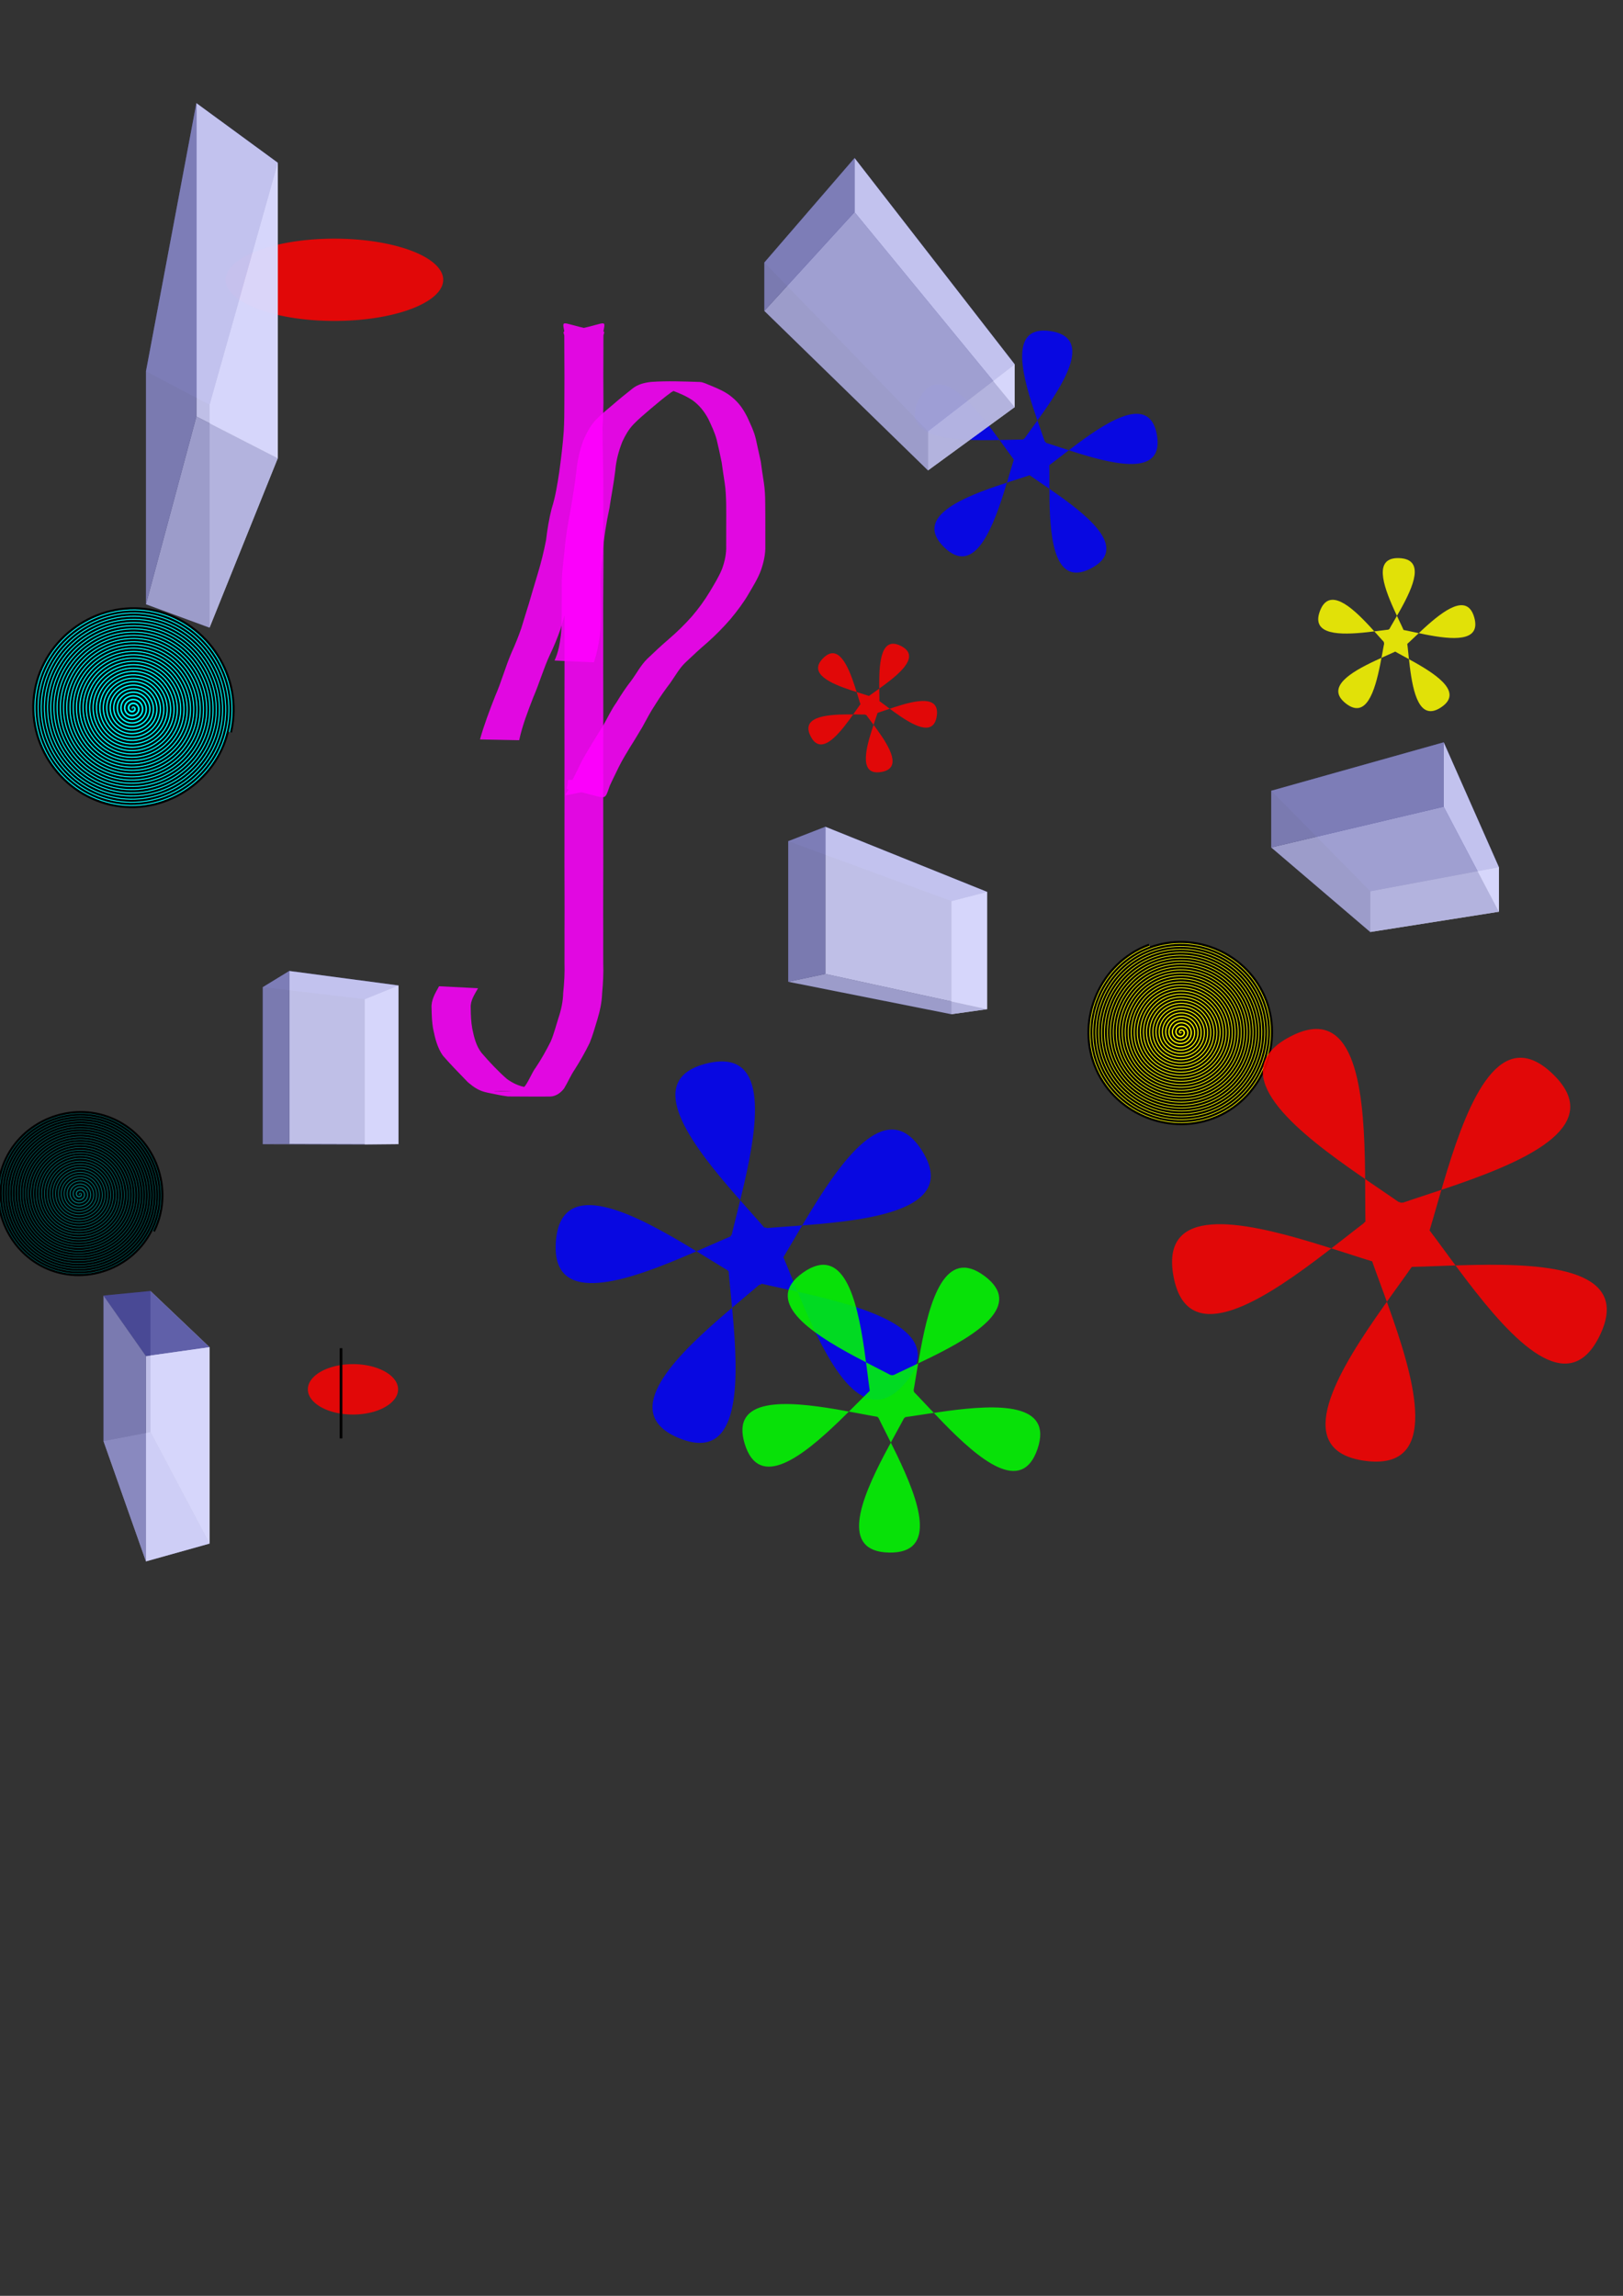 <?xml version="1.0" encoding="UTF-8" standalone="no"?>
<!-- Created with Inkscape (http://www.inkscape.org/) -->

<svg
   xmlns:dc="http://purl.org/dc/elements/1.1/"
   xmlns:cc="http://creativecommons.org/ns#"
   xmlns:rdf="http://www.w3.org/1999/02/22-rdf-syntax-ns#"
   xmlns:svg="http://www.w3.org/2000/svg"
   xmlns="http://www.w3.org/2000/svg"
   xmlns:sodipodi="http://sodipodi.sourceforge.net/DTD/sodipodi-0.dtd"
   xmlns:inkscape="http://www.inkscape.org/namespaces/inkscape"
   width="744.094"
   height="1052.362"
   id="svg2"
   version="1.1"
   inkscape:version="0.48.4 r9939"
   sodipodi:docname="New document 1">
  <rect width="100%" height="100%" fill="#333333" stroke="none"/>
  <defs
     id="defs4">
    <inkscape:perspective
       sodipodi:type="inkscape:persp3d"
       inkscape:vp_x="0 : 526.18109 : 1"
       inkscape:vp_y="0 : 1000 : 0"
       inkscape:vp_z="744.09448 : 526.18109 : 1"
       inkscape:persp3d-origin="372.04724 : 350.78739 : 1"
       id="perspective3046" />
  </defs>
  <sodipodi:namedview
     id="base"
     pagecolor="#ffffff"
     bordercolor="#666666"
     borderopacity="1.0"
     inkscape:pageopacity="0.0"
     inkscape:pageshadow="2"
     inkscape:zoom="0.821875"
     inkscape:cx="387.04523"
     inkscape:cy="665.95776"
     inkscape:document-units="px"
     inkscape:current-layer="layer1"
     showgrid="false"
     inkscape:window-width="1366"
     inkscape:window-height="701"
     inkscape:window-x="-5"
     inkscape:window-y="-5"
     inkscape:window-maximized="1" />
  <g
     inkscape:label="Layer 1"
     inkscape:groupmode="layer"
     id="layer1">
    <path
       style="fill:#ff00ff;fill-opacity:0.848"
       id="path3012"
       d="m 220.058,338.942 c 1.897,-6.789 4.407,-13.363 6.982,-19.916 2.821,-6.435 4.647,-13.241 7.399,-19.695 1.71,-3.769 3.264,-7.586 4.602,-11.502 1.084,-3.685 2.276,-7.335 3.391,-11.011 1.392,-4.63 2.684,-9.283 4.129,-13.897 1.52,-5.058 2.793,-10.182 3.795,-15.367 0.565,-4.886 1.361,-9.686 2.569,-14.453 1.752,-5.45 2.613,-11.112 3.476,-16.753 0.844,-6.211 1.615,-12.422 2.061,-18.675 0.243,-4.29 0.287,-8.588 0.277,-12.883 0.029,-4.083 0.04,-8.167 0.041,-12.25 -0.004,-3.981 -0.024,-7.963 -0.054,-11.944 -0.04,-2.996 0.033,-5.993 -0.06,-8.988 -1.244,-6.261 -0.612,-2.455 18.066,0.41 0.655,0.101 -0.087,1.323 -0.118,1.986 -0.199,4.217 -0.233,8.437 -0.299,12.657 -0.137,11.728 -0.173,23.457 -0.012,35.185 0.084,6.19 0.27,12.38 0.284,18.57 0.058,4.146 0.006,8.293 0.011,12.44 -0.033,4.012 0.035,8.024 0.036,12.036 0.012,2.993 0.034,5.986 0.046,8.979 -0.002,3.059 -0.015,6.119 -0.054,9.178 -0.03,4.774 -0.063,9.548 -0.092,14.322 0.007,5.394 0.011,10.788 0.02,16.182 0.022,5.063 0.013,10.127 -0.003,15.19 0.01,4.76 0.048,9.521 0.029,14.281 0.036,4.61 -0.017,9.221 -0.006,13.831 -0.034,4.966 0.009,9.932 -0.009,14.898 0.053,4.758 0.004,9.517 -0.011,14.275 0.029,4.981 -0.01,9.962 0.019,14.943 -0.031,4.71 0.031,9.419 0.015,14.129 0.014,4.853 -0.027,9.706 -0.04,14.559 -0.055,5.449 0.015,10.899 0.01,16.348 0.017,5.172 -0.03,10.345 0.004,15.517 0.191,4.595 -0.09,9.155 -0.507,13.727 -0.131,4.163 -1.011,8.211 -2.214,12.184 -1.096,3.586 -2.097,7.196 -3.524,10.668 -2.038,4.171 -4.325,8.218 -6.822,12.13 -1.872,2.745 -3.14,5.834 -4.86,8.665 -1.551,2.05 -3.808,3.705 -6.496,3.733 -6.406,0.067 -12.812,-0.024 -19.219,-0.036 -3.206,-0.372 -6.327,-1.145 -9.491,-1.752 -3.857,-0.827 -5.884,-2.248 -8.879,-4.713 -3.878,-4.045 -7.848,-8.023 -11.518,-12.26 -2.462,-3.501 -3.553,-7.817 -4.395,-11.97 -0.632,-3.249 -0.718,-6.556 -0.782,-9.853 -0.253,-3.689 1.729,-6.857 3.438,-9.963 0,0 17.869,0.904 17.869,0.904 l 0,0 c -1.573,2.823 -3.569,5.654 -3.356,9.03 0.04,3.183 0.138,6.378 0.714,9.517 0.819,3.878 1.745,7.894 4.24,11.069 3.606,4.188 7.409,8.247 11.555,11.904 2.704,1.983 5.542,3.338 8.882,3.879 3.134,0.654 6.28,1.292 9.482,1.497 -43.762,0.344 -15.418,1.018 -12.088,-0.397 0.781,-0.332 1.487,-1.085 2.089,-1.644 1.973,-2.69 3.041,-5.946 5.03,-8.642 2.533,-3.775 4.729,-7.749 6.777,-11.807 1.458,-3.406 2.338,-6.992 3.462,-10.513 1.288,-3.827 2.177,-7.755 2.259,-11.808 0.484,-4.508 0.732,-9.013 0.595,-13.551 0.033,-5.172 -0.014,-10.345 0.004,-15.517 -0.005,-5.449 0.065,-10.898 0.01,-16.348 -0.013,-4.853 -0.054,-9.706 -0.04,-14.559 -0.017,-4.71 0.045,-9.419 0.015,-14.129 0.029,-4.981 -0.011,-9.962 0.019,-14.943 -0.015,-4.758 -0.065,-9.517 -0.011,-14.275 -0.018,-4.966 0.025,-9.932 -0.009,-14.898 0.011,-4.61 -0.042,-9.221 -0.006,-13.831 -0.019,-4.76 0.019,-9.521 0.029,-14.281 -0.016,-5.063 -0.024,-10.127 -0.003,-15.19 0.009,-5.394 0.013,-10.788 0.02,-16.182 -0.029,-4.774 -0.062,-9.548 -0.092,-14.322 -0.039,-3.059 -0.052,-6.118 -0.054,-9.178 0.012,-2.993 0.034,-5.986 0.046,-8.979 0.001,-4.012 0.069,-8.024 0.036,-12.036 0.005,-4.147 -0.046,-8.293 0.011,-12.44 0.014,-6.191 0.2,-12.38 0.284,-18.57 0.161,-11.728 0.125,-23.457 -0.012,-35.185 -0.066,-4.22 -0.099,-8.441 -0.299,-12.657 -0.031,-0.662 -0.773,-1.885 -0.118,-1.986 18.678,-2.865 19.311,-6.671 18.066,-0.41 -0.094,2.995 -0.02,5.992 -0.059,8.987 -0.028,3.981 -0.045,7.961 -0.041,11.942 0.011,4.088 0.044,8.176 0.055,12.264 -0.066,4.337 -0.182,8.673 -0.519,12.999 -0.459,6.295 -1.316,12.541 -2.1,18.801 -0.777,5.706 -1.642,11.428 -3.37,16.937 -1.18,4.739 -1.978,9.517 -2.552,14.37 -1.095,5.228 -2.266,10.443 -3.821,15.556 -1.459,4.597 -2.666,9.258 -4.015,13.887 -1.144,3.684 -2.258,7.372 -3.332,11.076 -1.391,3.976 -2.977,7.85 -4.805,11.648 -2.964,6.364 -4.879,13.159 -7.672,19.601 -2.486,6.424 -4.995,12.869 -6.45,19.622 0,0 -17.957,-0.355 -17.957,-0.355 z"
       inkscape:connector-curvature="0" />
    <path
       style="fill:#ff00ff;fill-opacity:0.848"
       id="path3014"
       d="m 254.23,302.781 c 1.706,-3.61 2.401,-7.569 2.889,-11.5 0.373,-3.286 0.368,-6.594 0.399,-9.895 0.018,-3.69 0.01,-7.381 0.037,-11.071 -0.17,-5.688 0.497,-11.331 1.177,-16.964 0.509,-7.027 1.769,-13.948 3.081,-20.86 0.909,-5.615 1.823,-11.234 2.488,-16.884 0.445,-4.761 1.524,-9.332 3.176,-13.805 1.292,-3.059 2.859,-6.018 4.992,-8.572 2.499,-2.756 5.394,-5.102 8.234,-7.49 3.018,-2.628 6.131,-5.148 9.272,-7.628 2.491,-1.997 5.499,-2.694 8.594,-3.056 7.393,-0.508 14.901,-0.193 22.248,0.031 1.65,0.05 3.631,1.17 5.162,1.718 3.358,1.387 6.647,2.779 9.459,5.115 3.384,2.752 5.218,5.453 7.179,9.291 1.467,3.273 3.068,6.442 3.891,9.95 0.777,3.472 1.531,6.946 2.281,10.426 0.41,3.184 0.899,6.347 1.395,9.519 0.494,3.132 0.622,6.306 0.645,9.472 0.048,3.427 0.039,6.854 0.051,10.28 -0.008,3.085 0.015,6.169 -0.002,9.254 0.11,3.85 -0.734,7.595 -1.985,11.209 -1.399,3.874 -3.602,7.333 -5.664,10.869 -2.384,4.131 -5.287,7.917 -8.318,11.587 -3.267,3.773 -6.77,7.332 -10.497,10.648 -3.416,2.928 -6.729,5.973 -9.98,9.082 -2.935,2.71 -4.802,6.26 -7.09,9.481 -2.439,3.218 -4.773,6.527 -6.903,9.957 -2.218,3.31 -4.031,6.846 -5.95,10.329 -1.862,3.092 -3.684,6.204 -5.641,9.238 -1.783,3.023 -3.659,5.973 -5.187,9.135 -1.362,2.857 -2.815,5.675 -4.11,8.563 -2.939,8.218 -0.66,5.181 -19.431,1.532 -0.648,-0.126 -0.011,-1.322 0.041,-1.98 0.061,-0.765 0.199,-1.522 0.298,-2.283 0,0 17.823,0.212 17.823,0.212 l 0,0 c -0.073,0.686 -0.191,1.369 -0.22,2.058 -0.022,0.533 0.596,1.527 0.068,1.598 -24.685,3.315 -18.962,5.644 -16.508,-1.859 1.199,-2.954 2.781,-5.739 4.129,-8.627 1.494,-3.274 3.451,-6.249 5.253,-9.358 1.893,-3.042 3.731,-6.113 5.647,-9.141 1.984,-3.479 3.65,-7.125 5.991,-10.396 2.105,-3.48 4.353,-6.896 6.867,-10.093 2.394,-3.27 4.26,-6.925 7.164,-9.8 3.256,-3.138 6.565,-6.218 9.997,-9.164 3.75,-3.217 7.279,-6.665 10.554,-10.37 3.029,-3.538 5.78,-7.301 8.181,-11.295 2.025,-3.437 4.16,-6.812 5.658,-10.526 1.222,-3.423 2.008,-6.946 1.866,-10.607 -0.015,-3.085 0.013,-6.17 0.014,-9.255 0.019,-3.414 0.026,-6.828 -0.023,-10.242 -0.104,-3.084 -0.188,-6.175 -0.675,-9.229 -0.495,-3.141 -0.946,-6.278 -1.381,-9.426 -0.714,-3.465 -1.433,-6.931 -2.28,-10.364 -0.868,-3.34 -2.385,-6.398 -3.822,-9.523 -1.792,-3.349 -4.041,-6.237 -7.136,-8.502 -2.901,-1.974 -6.128,-3.322 -9.405,-4.556 -1.224,-0.409 -2.2,-0.775 -3.469,-1.034 -0.562,-0.115 -2.277,-0.231 -1.704,-0.243 29.099,-0.631 19.548,-0.093 13.278,-0.019 -2.943,0.143 -5.97,0.414 -8.51,2.05 -3.248,2.328 -6.3,4.956 -9.371,7.506 -2.725,2.376 -5.547,4.639 -8.047,7.261 -2.191,2.301 -3.746,5.04 -5.074,7.921 -1.721,4.316 -2.865,8.705 -3.253,13.359 -0.667,5.704 -1.804,11.346 -2.652,17.025 -1.442,6.844 -2.619,13.733 -3.061,20.723 -0.665,5.562 -1.226,11.14 -0.966,16.75 0.039,3.694 0.058,7.389 0.07,11.084 -0.007,3.375 -0.08,6.76 -0.471,10.115 -0.557,4.112 -1.365,8.173 -2.717,12.106 0,0 -18.041,-0.837 -18.041,-0.837 z"
       inkscape:connector-curvature="0" />
    <path
       sodipodi:type="spiral"
       style="fill:#ffff00;stroke:#000000;stroke-width:1px;stroke-linecap:butt;stroke-linejoin:miter;stroke-opacity:1"
       id="path3016"
       sodipodi:cx="541.44489"
       sodipodi:cy="473.1987"
       sodipodi:expansion="0.93000001"
       sodipodi:revolution="30.01"
       sodipodi:radius="42.72438"
       sodipodi:argument="-190.47797"
       sodipodi:t0="0"
       d="m 541.445,473.199 c -0.123,-0.282 0.305,-0.308 0.456,-0.199 0.369,0.266 0.223,0.816 -0.077,1.068 -0.516,0.434 -1.287,0.202 -1.646,-0.316 -0.513,-0.74 -0.186,-1.752 0.544,-2.209 0.954,-0.596 2.21,-0.173 2.76,0.766 0.681,1.163 0.162,2.662 -0.984,3.303 -1.369,0.766 -3.109,0.152 -3.84,-1.198 -0.851,-1.572 -0.142,-3.552 1.409,-4.37 1.773,-0.935 3.991,-0.133 4.896,1.618 1.02,1.972 0.125,4.426 -1.825,5.418 -2.169,1.104 -4.858,0.116 -5.936,-2.03 -1.188,-2.365 -0.108,-5.288 2.234,-6.451 2.56,-1.271 5.715,-0.1 6.962,2.436 1.354,2.754 0.092,6.139 -2.637,7.471 -2.946,1.437 -6.562,0.084 -7.977,-2.837 -1.52,-3.138 -0.077,-6.982 3.036,-8.48 3.328,-1.602 7.401,-0.069 8.982,3.234 1.684,3.518 0.062,7.817 -3.431,9.481 -3.707,1.766 -8.233,0.055 -9.978,-3.627 -1.847,-3.895 -0.048,-8.646 3.823,-10.474 4.083,-1.928 9.058,-0.04 10.968,4.017 2.009,4.27 0.033,9.469 -4.211,11.46 -4.456,2.09 -9.879,0.026 -11.95,-4.404 -2.17,-4.642 -0.019,-10.287 4.597,-12.439 4.827,-2.25 10.694,-0.012 12.927,4.789 2.33,5.011 0.005,11.1 -4.981,13.413 -5.195,2.41 -11.504,-0.001 -13.898,-5.172 -2.49,-5.379 0.008,-11.908 5.362,-14.381 5.562,-2.569 12.31,0.015 14.863,5.552 2.649,5.745 -0.022,12.712 -5.741,15.344 -5.927,2.728 -13.113,-0.028 -15.824,-5.93 -2.807,-6.109 0.035,-13.513 6.119,-16.303 6.29,-2.886 13.911,0.042 16.781,6.307 2.964,6.471 -0.048,14.309 -6.494,17.258 -6.652,3.043 -14.707,-0.055 -17.734,-6.681 -3.121,-6.832 0.061,-15.103 6.868,-18.209 7.012,-3.199 15.499,0.068 18.683,7.055 3.277,7.191 -0.075,15.894 -7.241,19.156 -7.371,3.355 -16.288,-0.081 -19.628,-7.426 -3.433,-7.55 0.087,-16.681 7.612,-20.099 7.728,-3.511 17.074,0.094 20.57,7.797 3.588,7.906 -0.1,17.466 -7.981,21.039 -8.084,3.666 -17.857,-0.107 -21.508,-8.166 -3.743,-8.262 0.113,-18.248 8.35,-21.976 8.439,-3.82 18.638,0.12 22.444,8.534 3.897,8.616 -0.126,19.028 -8.717,22.91 -8.793,3.974 -19.416,-0.132 -23.376,-8.9 -4.051,-8.97 0.139,-19.805 9.083,-23.841 9.146,-4.128 20.192,0.145 24.306,9.266 4.204,9.322 -0.151,20.58 -9.448,24.77 -9.498,4.281 -20.966,-0.158 -25.233,-9.63 -4.357,-9.673 0.164,-21.352 9.812,-25.696 9.848,-4.433 21.738,0.17 26.158,9.993 4.51,10.023 -0.176,22.123 -10.175,26.619 -10.198,4.586 -22.508,-0.183 -27.08,-10.356 -4.662,-10.373 0.189,-22.892 10.536,-27.54 10.547,-4.738 23.275,0.195 27.999,10.717 4.814,10.721 -0.201,23.658 -10.897,28.458 -10.895,4.889 -24.041,-0.207 -28.917,-11.078 -4.965,-11.069 0.214,-24.423 11.257,-29.375 11.243,-5.041 24.805,0.22 29.832,11.437 5.116,11.416 -0.226,25.186 -11.617,30.289 -11.589,5.191 -25.567,-0.232 -30.745,-11.796 -5.267,-11.762 0.238,-25.948 11.975,-31.201 11.935,-5.342 26.328,0.244 31.656,12.154 5.417,12.107 -0.25,26.707 -12.333,32.111 -12.28,5.492 -27.086,-0.257 -32.565,-12.511 -5.567,-12.452 0.263,-27.465 12.689,-33.019 12.624,-5.642 27.844,0.269 33.473,12.867 5.717,12.796 -0.275,28.222 -13.045,33.926 -12.967,5.792 -28.599,-0.281 -34.378,-13.223 -5.867,-13.139 0.287,-28.977 13.401,-34.83 13.31,-5.941 29.353,0.293 35.282,13.578 6.016,13.481 -0.299,29.73 -13.755,35.733 -13.652,6.09 -30.106,-0.305 -36.184,-13.932 -6.165,-13.823 0.311,-30.482 14.109,-36.634 13.994,-6.239 30.857,0.317 37.084,14.286 6.313,14.164 -0.323,31.233 -14.462,37.533 -14.334,6.388 -31.607,-0.329 -37.982,-14.639 -6.462,-14.505 0.335,-31.982 14.815,-38.431 14.675,-6.536 32.356,0.341 38.879,14.991 6.61,14.845 -0.347,32.73 -15.167,39.327 -15.014,6.684 -33.103,-0.353 -39.775,-15.343 -6.758,-15.184 0.359,-33.476 15.518,-40.222 15.353,-6.832 33.849,0.365 40.668,15.694 6.906,15.523 -0.371,34.222 -15.869,41.115 -15.692,6.979 -34.594,-0.377 -41.561,-16.044 -7.053,-15.861 0.383,-34.966 16.219,-42.006 16.03,-7.127 35.338,0.389 42.452,16.394 7.2,16.199 -0.395,35.709 -16.569,42.897 -16.367,7.274 -36.08,-0.401 -43.341,-16.743 -7.347,-16.536 0.407,-36.451 16.918,-43.786 16.704,-7.421 36.821,0.412 44.229,17.092 7.494,16.872 -0.418,37.191 -17.266,44.673 -17.041,7.567 -37.561,-0.424 -45.116,-17.44 -7.64,-17.209 0.43,-37.931 17.614,-45.559 17.376,-7.714 38.3,0.436 46.002,17.788 7.787,17.544 -0.442,38.67 -17.962,46.444 -17.712,7.86 -39.038,-0.448 -46.886,-18.135 -7.933,-17.879 0.454,-39.407 18.308,-47.328 18.047,-8.006 39.775,0.46 47.769,18.482 8.079,18.214 -0.465,40.143 -18.655,48.21 -18.381,8.152 -40.511,-0.471 -48.651,-18.828 -8.224,-18.548 0.477,-40.879 19.001,-49.091 18.715,-8.297 41.246,0.483 49.531,19.174 8.37,18.882 -0.489,41.613 -19.346,49.971 -19.049,8.443 -41.98,-0.495 -50.411,-19.519 -8.515,-19.215 0.5,-42.347 19.691,-50.85 19.382,-8.588 42.713,0.506 51.289,19.864 8.66,19.548 -0.512,43.079 -20.036,51.728 -19.715,8.733 -43.445,-0.518 -52.166,-20.208 -8.805,-19.881 0.524,-43.811 20.38,-52.604 20.047,-8.878 44.176,0.53 53.042,20.552 8.95,20.213 -0.535,44.541 -20.724,53.48 -20.379,9.023 -44.906,-0.541 -53.917,-20.895 -9.095,-20.544 0.547,-45.271 21.067,-54.354 20.71,-9.167 45.636,0.553 54.791,21.238 9.239,20.876 -0.559,46 -21.41,55.227 -21.041,9.311 -46.364,-0.564 -55.663,-21.581 -9.384,-21.206 0.57,-46.728 21.752,-56.099 0.818,-0.362 1.648,-0.698 2.487,-1.008" />
    <path
       sodipodi:type="star"
       style="fill:#0000ff;fill-opacity:0.848"
       id="path3018"
       sodipodi:sides="5"
       sodipodi:cx="473.30798"
       sodipodi:cy="209.16827"
       sodipodi:r1="58.008809"
       sodipodi:r2="1.1342954"
       sodipodi:arg1="-0.16859694"
       sodipodi:arg2="0.45972159"
       inkscape:flatsided="false"
       inkscape:rounded="-0.65"
       inkscape:randomized="-0.003"
       d="m 530.422,199.47 c -6.248,-36.606 -72.331,43.691 -56.004,10.337 16.327,-33.354 -6.983,67.996 25.884,50.672 32.868,-17.324 -63.869,-55.339 -27.163,-50.024 36.706,5.315 -66.817,14.28 -40.343,40.328 26.474,26.049 33.266,-77.981 39.442,-41.427 6.176,36.554 -34.6,-59.373 -51.03,-26.058 -16.43,33.314 84.607,7.668 51.738,24.833 -32.87,17.165 45.33,-50.872 8.661,-56.359 -36.668,-5.487 18.794,82.644 -7.657,56.554 -26.452,-26.09 62.719,27.75 56.471,-8.856 z"
       inkscape:transform-center-x="-1.7547949"
       inkscape:transform-center-y="-2.1617748" />
    <path
       sodipodi:type="star"
       style="fill:#0000ff;fill-opacity:0.848"
       id="path3020"
       sodipodi:sides="5"
       sodipodi:cx="345.55133"
       sodipodi:cy="575.40401"
       sodipodi:r1="90.668841"
       sodipodi:r2="1.7729247"
       sodipodi:arg1="0.69989287"
       sodipodi:arg2="1.3282114"
       inkscape:flatsided="false"
       inkscape:rounded="-0.65"
       inkscape:randomized="-0.003"
       d="m 415.175,633.773 c 37.326,-44.316 -125.561,-43.014 -69.226,-56.872 56.335,-13.858 -88.331,60.324 -34.601,82.331 53.73,22.008 1.998,-132.1 32.837,-82.877 30.839,49.223 -85.177,-65.012 -89.341,-7.164 -4.164,57.848 126.452,-39.348 89.275,5.125 -37.177,44.473 36.19,-100.802 -20.176,-86.825 -56.366,13.976 75.825,107.978 22.065,86.344 -53.76,-21.634 107.558,2.972 76.789,-46.247 -30.769,-49.219 -79.517,105.575 -75.435,47.788 4.082,-57.787 30.488,102.713 67.814,58.397 z"
       inkscape:transform-center-x="4.8111843"
       inkscape:transform-center-y="-1.4352735" />
    <path
       sodipodi:type="star"
       style="fill:#00ff00;fill-opacity:0.848"
       id="path3022"
       sodipodi:sides="5"
       sodipodi:cx="408.82129"
       sodipodi:cy="641.10743"
       sodipodi:r1="70.58083"
       sodipodi:r2="1.3801268"
       sodipodi:arg1="1.588036"
       sodipodi:arg2="2.2163545"
       inkscape:flatsided="false"
       inkscape:rounded="-0.65"
       inkscape:randomized="-0.003"
       d="m 407.593,711.673 c 45.202,0.889 -35.618,-96.83 0.414,-69.603 36.032,27.227 -79.783,-23.372 -66.573,19.773 13.21,43.145 80.534,-64.091 65.958,-21.316 -14.576,42.774 -2.211,-83.147 -39.188,-57.217 -36.977,25.93 85.864,57.395 40.722,56.505 -45.142,-0.89 78.628,-27.918 42.456,-54.911 -36.172,-26.993 -28.351,98.996 -41.39,55.718 -13.039,-43.278 51.166,66.322 65.678,23.533 14.512,-42.788 -103.217,3.836 -66.229,-22.079 36.987,-25.915 -47.05,68.707 -1.848,69.597 z"
       inkscape:transform-center-x="0.17360125"
       inkscape:transform-center-y="4.6100152" />
    <path
       sodipodi:type="star"
       style="fill:#ff0000;fill-opacity:0.848"
       id="path3024"
       sodipodi:sides="5"
       sodipodi:cx="640"
       sodipodi:cy="566.8869"
       sodipodi:r1="103.82208"
       sodipodi:r2="2.0301212"
       sodipodi:arg1="2.9648838"
       sodipodi:arg2="3.5932023"
       inkscape:flatsided="false"
       inkscape:rounded="-0.65"
       inkscape:randomized="-0.003"
       d="m 537.992,584.944 c 11.929,65.328 129.355,-78.841 100.154,-19.113 -29.201,59.728 11.767,-121.682 -46.876,-90.546 -58.643,31.136 114.755,98.95 49.051,89.705 -65.705,-9.245 119.44,-26.572 71.584,-72.688 -47.856,-46.117 -58.06,139.461 -69.717,74.085 -11.657,-65.375 62.525,105.648 91.312,45.689 28.787,-59.959 -150.964,-11.649 -92.432,-43.24 58.532,-31.591 -81.142,91.899 -15.265,100.786 65.877,8.887 -35.408,-147.253 12.492,-101.135 47.9,46.118 -112.232,-48.871 -100.303,16.457 z"
       inkscape:transform-center-x="2.9990878"
       inkscape:transform-center-y="3.9378295" />
    <path
       sodipodi:type="star"
       style="fill:#ff0000;fill-opacity:0.848"
       id="path3026"
       sodipodi:sides="5"
       sodipodi:cx="399.08745"
       sodipodi:cy="323.54089"
       sodipodi:r1="30.805144"
       sodipodi:r2="0.60235911"
       sodipodi:arg1="1.4121411"
       sodipodi:arg2="2.0404596"
       inkscape:flatsided="false"
       inkscape:rounded="-0.65"
       inkscape:randomized="-0.003"
       d="m 403.944,353.885 c 19.477,-3.149 -22.664,-38.741 -5.077,-29.888 17.587,8.853 -36.17,-4.084 -27.226,13.492 8.944,17.576 29.782,-33.477 26.759,-13.984 -3.023,19.493 -7.187,-35.778 -21.059,-21.773 -13.872,14.005 41.065,18.068 21.61,21.27 -19.456,3.202 31.674,-18.058 14.072,-26.925 -17.602,-8.867 -4.412,44.746 -13.345,27.163 -8.933,-17.583 26.826,24.534 29.791,5.03 2.966,-19.504 -43.776,9.662 -29.908,-4.316 13.868,-13.979 -15.096,33.078 4.381,29.93 z"
       inkscape:transform-center-x="-1.0302422"
       inkscape:transform-center-y="1.0180738" />
    <path
       sodipodi:type="star"
       style="fill:#ffff00;fill-opacity:0.848"
       id="path3028"
       sodipodi:sides="5"
       sodipodi:cx="640"
       sodipodi:cy="293.12264"
       sodipodi:r1="37.244661"
       sodipodi:r2="0.72827645"
       sodipodi:arg1="2.2404353"
       sodipodi:arg2="2.8687538"
       inkscape:flatsided="false"
       inkscape:rounded="-0.65"
       inkscape:randomized="-0.003"
       d="m 616.994,322.435 c 18.745,14.767 15.803,-52.096 22.322,-29.183 6.518,22.914 -25.824,-35.435 -34.179,-13.136 -8.355,22.3 54.311,-0.609 34.429,12.488 -19.883,13.097 25.804,-35.73 1.995,-36.768 -23.809,-1.038 17.618,51.567 -1.057,36.745 -18.674,-14.822 41.809,13.426 35.41,-9.507 -6.399,-22.934 -43.457,32.714 -35.232,10.351 8.226,-22.363 0.178,44.021 20.031,30.791 19.853,-13.229 -44.654,-31.259 -20.828,-30.382 23.827,0.877 -41.636,13.832 -22.891,28.6 z"
       inkscape:transform-center-x="-0.37745107"
       inkscape:transform-center-y="-2.2063109" />
    <path
       sodipodi:type="spiral"
       style="fill:#008080;stroke:#000000;stroke-width:1px;stroke-linecap:butt;stroke-linejoin:miter;stroke-opacity:1"
       id="path3030"
       sodipodi:cx="36.5019"
       sodipodi:cy="547.41919"
       sodipodi:expansion="0.93000001"
       sodipodi:revolution="30.01"
       sodipodi:radius="38.089676"
       sodipodi:argument="-188.09474"
       sodipodi:t0="0"
       d="m 36.502,547.419 c 0.252,0.107 -0.008,0.386 -0.173,0.408 -0.401,0.054 -0.645,-0.392 -0.605,-0.738 0.068,-0.597 0.71,-0.92 1.259,-0.805 0.786,0.164 1.195,1.02 1.002,1.763 -0.252,0.971 -1.324,1.467 -2.256,1.196 -1.154,-0.336 -1.737,-1.624 -1.389,-2.741 0.417,-1.335 1.919,-2.005 3.219,-1.579 1.515,0.496 2.27,2.212 1.768,3.692 -0.574,1.693 -2.501,2.533 -4.161,1.955 -1.869,-0.651 -2.794,-2.788 -2.141,-4.626 0.727,-2.045 3.073,-3.054 5.087,-2.326 2.219,0.803 3.312,3.356 2.509,5.545 -0.877,2.392 -3.637,3.569 -6,2.692 -2.565,-0.952 -3.824,-3.917 -2.874,-6.452 1.026,-2.736 4.195,-4.078 6.902,-3.055 2.907,1.099 4.331,4.472 3.235,7.35 -1.172,3.077 -4.747,4.582 -7.796,3.414 -3.247,-1.244 -4.833,-5.022 -3.593,-8.24 1.317,-3.416 5.295,-5.083 8.682,-3.771 3.584,1.389 5.332,5.567 3.948,9.123 -1.46,3.751 -5.838,5.58 -9.561,4.125 -3.918,-1.532 -5.827,-6.108 -4.301,-9.999 1.603,-4.085 6.377,-6.074 10.435,-4.476 4.25,1.674 6.32,6.646 4.652,10.869 -1.744,4.416 -6.914,6.565 -11.303,4.826 -4.581,-1.815 -6.809,-7.18 -5,-11.735 1.885,-4.745 7.446,-7.053 12.165,-5.174 4.91,1.955 7.296,7.712 5.347,12.595 -2.024,5.073 -7.977,7.538 -13.024,5.52 -5.237,-2.094 -7.78,-8.241 -5.692,-13.451 2.163,-5.4 8.504,-8.021 13.878,-5.865 5.562,2.233 8.262,8.767 6.036,14.303 -2.302,5.724 -9.029,8.503 -14.728,6.207 -5.886,-2.371 -8.742,-9.291 -6.378,-15.151 2.439,-6.048 9.552,-8.982 15.574,-6.549 6.209,2.508 9.22,9.813 6.719,15.996 -2.577,6.37 -10.073,9.459 -16.417,6.889 -6.53,-2.645 -9.697,-10.332 -7.059,-16.837 2.713,-6.691 10.591,-9.934 17.257,-7.228 6.851,2.781 10.171,10.85 7.397,17.675 -2.849,7.011 -11.108,10.408 -18.093,7.566 -7.17,-2.917 -10.644,-11.366 -7.734,-18.51 2.985,-7.329 11.623,-10.88 18.927,-7.902 7.488,3.052 11.115,11.88 8.07,19.343 -3.12,7.647 -12.136,11.35 -19.758,8.238 -7.805,-3.187 -11.585,-12.392 -8.405,-20.172 3.254,-7.963 12.648,-11.819 20.586,-8.572 8.121,3.321 12.053,12.903 8.739,20.999 -3.388,8.279 -13.158,12.287 -21.412,8.906 -8.437,-3.455 -12.52,-13.412 -9.072,-21.824 3.522,-8.594 13.666,-12.753 22.235,-9.239 8.751,3.589 12.986,13.92 9.405,22.646 -3.656,8.908 -14.173,13.218 -23.057,9.57 -9.064,-3.722 -13.45,-14.426 -9.736,-23.466 3.789,-9.221 14.679,-13.682 23.876,-9.901 9.377,3.855 13.913,14.931 10.066,24.284 -3.921,9.533 -15.183,14.145 -24.692,10.231 -9.689,-3.988 -14.376,-15.435 -10.396,-25.1 4.054,-9.845 15.687,-14.606 25.507,-10.56 10,4.12 14.836,15.938 10.725,25.914 -4.186,10.155 -16.189,15.067 -26.32,10.889 -10.311,-4.252 -15.296,-16.439 -11.053,-26.726 4.317,-10.466 16.689,-15.526 27.131,-11.216 10.62,4.383 15.755,16.939 11.38,27.536 -4.449,10.775 -17.189,15.984 -27.94,11.543 -10.929,-4.514 -16.213,-17.439 -11.707,-28.344 4.58,-11.084 17.688,-16.442 28.748,-11.87 11.238,4.645 16.67,17.937 12.033,29.151 -4.711,11.392 -18.185,16.898 -29.553,12.195 -11.546,-4.776 -17.126,-18.434 -12.358,-29.955 4.841,-11.699 18.682,-17.353 30.357,-12.52 11.853,4.906 17.581,18.93 12.682,30.759 -4.972,12.006 -19.177,17.808 -31.16,12.845 -12.159,-5.037 -18.035,-19.425 -13.007,-31.56 5.102,-12.312 19.672,-18.262 31.961,-13.168 12.465,5.167 18.488,19.919 13.33,32.36 -5.231,12.618 -20.166,18.714 -32.76,13.491 C 13.897,565.329 7.727,550.214 13.015,537.467 c 5.361,-12.923 20.658,-19.166 33.558,-13.814 13.075,5.426 19.392,20.904 13.975,33.956 -5.49,13.228 -21.15,19.618 -34.354,14.136 -13.38,-5.555 -19.843,-21.396 -14.297,-34.752 5.619,-13.532 21.641,-20.068 35.149,-14.457 13.683,5.684 20.293,21.886 14.618,35.546 -5.748,13.835 -22.131,20.518 -35.943,14.778 -13.987,-5.812 -20.742,-22.376 -14.938,-36.34 5.877,-14.138 22.621,-20.967 36.736,-15.098 14.29,5.941 21.191,22.865 15.258,37.131 -6.005,14.441 -23.109,21.415 -37.527,15.418 C 10.658,567.902 3.611,550.619 9.672,536.05 15.805,521.307 33.269,514.187 47.989,520.312 c 14.894,6.197 22.086,23.84 15.897,38.711 -6.261,15.044 -24.084,22.309 -39.105,16.056 C 9.585,568.755 2.248,550.753 8.565,535.581 14.954,520.235 33.135,512.825 48.458,519.206 63.954,525.659 71.436,544.019 64.991,559.492 58.475,575.138 39.936,582.693 24.312,576.185 8.516,569.604 0.889,550.886 7.461,535.113 c 6.644,-15.947 25.541,-23.646 41.464,-17.01 16.097,6.708 23.868,25.783 17.169,41.856 -6.771,16.246 -26.025,24.09 -42.248,17.327 C 7.449,570.451 -0.466,551.02 6.36,534.646 13.258,518.1 32.868,510.113 49.391,517.003 c 16.695,6.962 24.755,26.75 17.802,43.422 C 60.168,577.27 40.202,585.402 23.38,578.385 6.386,571.296 -1.818,551.153 5.262,534.181 12.414,517.038 32.735,508.762 49.856,515.906 c 17.293,7.215 25.64,27.714 18.433,44.984 -7.279,17.442 -27.955,25.861 -45.374,18.591 -17.591,-7.342 -26.082,-28.195 -18.748,-45.763 7.405,-17.74 28.436,-26.302 46.152,-18.906 17.888,7.468 26.523,28.676 19.063,46.541 -7.531,18.037 -28.916,26.743 -46.93,19.22 C 4.267,572.979 -4.511,551.417 3.075,533.254 10.732,514.92 32.471,506.071 50.782,513.72 69.265,521.44 78.185,543.355 70.474,561.815 62.691,580.446 40.599,589.438 21.991,581.663 3.211,573.817 -5.852,551.549 1.986,532.793 9.895,513.865 32.339,504.731 51.244,512.631 c 19.075,7.972 28.281,30.592 20.318,49.645 -0.308,0.736 -0.638,1.462 -0.992,2.177" />
    <path
       sodipodi:type="spiral"
       style="fill:#00ffff;stroke:#000000;stroke-width:1px;stroke-linecap:butt;stroke-linejoin:miter;stroke-opacity:1"
       id="path3032"
       sodipodi:cx="60.836502"
       sodipodi:cy="324.75763"
       sodipodi:expansion="0.93000001"
       sodipodi:revolution="30.01"
       sodipodi:radius="46.331699"
       sodipodi:argument="-188.31978"
       sodipodi:t0="0"
       d="m 60.837,324.758 c 0.328,0.058 0.095,0.46 -0.094,0.531 -0.461,0.173 -0.87,-0.289 -0.918,-0.711 -0.082,-0.727 0.592,-1.283 1.274,-1.296 0.976,-0.019 1.694,0.885 1.667,1.819 -0.035,1.22 -1.172,2.099 -2.35,2.031 -1.459,-0.085 -2.501,-1.454 -2.391,-2.873 0.132,-1.696 1.732,-2.898 3.389,-2.746 1.931,0.177 3.292,2.006 3.098,3.898 -0.221,2.163 -2.278,3.682 -4.403,3.448 -2.393,-0.265 -4.07,-2.548 -3.794,-4.903 0.307,-2.622 2.815,-4.455 5.4,-4.138 2.849,0.349 4.838,3.08 4.48,5.893 -0.391,3.075 -3.344,5.219 -6.383,4.82 -3.3,-0.432 -5.597,-3.606 -5.159,-6.87 0.473,-3.523 3.867,-5.974 7.355,-5.495 3.746,0.514 6.349,4.127 5.83,7.837 -0.554,3.967 -4.385,6.722 -8.317,6.164 -4.188,-0.594 -7.094,-4.642 -6.496,-8.795 0.634,-4.407 4.898,-7.464 9.271,-6.827 4.626,0.674 7.833,5.153 7.157,9.745 -0.713,4.844 -5.408,8.201 -10.218,7.486 -5.061,-0.753 -8.568,-5.661 -7.813,-10.688 0.792,-5.278 5.913,-8.933 11.158,-8.14 5.494,0.831 9.297,6.165 8.466,11.625 -0.869,5.709 -6.416,9.66 -12.092,8.79 -5.924,-0.908 -10.022,-6.666 -9.114,-12.557 0.947,-6.138 6.915,-10.384 13.02,-9.437 6.352,0.985 10.744,7.164 9.759,13.483 -1.023,6.565 -7.412,11.103 -13.944,10.08 -6.778,-1.062 -11.462,-7.659 -10.401,-14.404 1.1,-6.99 7.906,-11.819 14.863,-10.72 7.201,1.138 12.176,8.153 11.039,15.321 -1.176,7.412 -8.398,12.532 -15.778,11.358 -7.623,-1.213 -12.888,-8.643 -11.675,-16.234 1.251,-7.833 8.888,-13.242 16.689,-11.992 8.043,1.289 13.596,9.132 12.309,17.143 -1.326,8.252 -9.376,13.949 -17.596,12.625 -8.461,-1.364 -14.302,-9.619 -12.94,-18.048 1.401,-8.67 9.862,-14.654 18.5,-13.254 8.878,1.438 15.005,10.104 13.568,18.95 -1.475,9.086 -10.346,15.356 -19.4,13.882 -9.293,-1.513 -15.706,-10.587 -14.195,-19.849 1.55,-9.5 10.828,-16.055 20.297,-14.507 9.707,1.587 16.404,11.069 14.819,20.744 -1.624,9.914 -11.309,16.752 -21.191,15.131 -10.12,-1.66 -17.1,-11.549 -15.442,-21.637 1.697,-10.326 11.788,-17.447 22.083,-15.752 10.531,1.734 17.794,12.027 16.062,22.527 -1.771,10.736 -12.266,18.14 -22.971,16.372 C 46.374,342.777 38.829,332.079 40.634,321.169 c 1.844,-11.146 12.743,-18.831 23.857,-16.99 11.35,1.88 19.176,12.98 17.298,24.299 -1.917,11.554 -13.218,19.52 -24.741,17.606 -11.758,-1.953 -19.864,-13.455 -17.913,-25.182 1.99,-11.962 13.691,-20.207 25.622,-18.22 12.165,2.026 20.55,13.928 18.527,26.062 -2.062,12.368 -14.164,20.893 -26.501,18.833 -12.571,-2.098 -21.235,-14.4 -19.139,-26.94 2.134,-12.773 14.635,-21.576 27.378,-19.445 12.976,2.171 21.918,14.871 19.75,27.815 -2.207,13.178 -15.106,22.259 -28.253,20.055 -13.379,-2.243 -22.599,-15.34 -20.359,-28.689 2.279,-13.581 15.575,-22.939 29.125,-20.664 13.782,2.315 23.279,15.809 20.967,29.561 -2.35,13.984 -16.043,23.618 -29.996,21.271 -14.184,-2.386 -23.957,-16.277 -21.574,-30.43 2.422,-14.385 16.51,-24.296 30.865,-21.877 14.586,2.458 24.634,16.743 22.179,31.298 -2.494,14.786 -16.976,24.972 -31.732,22.482 -14.986,-2.529 -25.31,-17.209 -22.784,-32.164 2.565,-15.186 17.441,-25.647 32.597,-23.085 15.386,2.601 25.984,17.673 23.387,33.029 -2.636,15.585 -17.905,26.32 -33.46,23.688 -15.784,-2.672 -26.657,-18.137 -23.988,-33.891 2.707,-15.983 18.369,-26.993 34.322,-24.289 16.182,2.743 27.328,18.6 24.589,34.752 -2.778,16.381 -18.831,27.663 -35.182,24.889 -16.58,-2.813 -27.998,-19.062 -25.188,-35.611 2.849,-16.778 19.293,-28.333 36.041,-25.488 16.976,2.884 28.668,19.523 25.787,36.469 -2.919,17.174 -19.753,29.002 -36.898,26.086 -17.372,-2.955 -29.336,-19.983 -26.384,-37.326 2.99,-17.57 20.213,-29.669 37.753,-26.683 17.767,3.025 30.002,20.443 26.981,38.18 -3.06,17.965 -20.672,30.335 -38.607,27.279 -18.162,-3.095 -30.668,-20.902 -27.576,-39.034 3.131,-18.359 21.131,-31 39.46,-27.873 18.556,3.166 31.333,21.36 28.171,39.886 -3.201,18.753 -21.588,31.665 -40.311,28.467 -18.949,-3.236 -31.996,-21.817 -28.764,-40.736 3.271,-19.146 22.045,-32.328 41.161,-29.06 19.342,3.306 32.659,22.273 29.357,41.585 -3.341,19.538 -22.501,32.99 -42.01,29.653 -19.734,-3.376 -33.32,-22.729 -29.948,-42.433 3.41,-19.93 22.957,-33.651 42.857,-30.244 20.125,3.445 33.981,23.184 30.539,43.28 -3.48,20.321 -23.412,34.311 -43.703,30.834 C 33.675,358.659 19.551,338.535 23.062,318.048 26.612,297.337 46.927,283.079 67.609,286.625 c 20.907,3.584 35.299,24.092 31.718,44.97 -3.619,21.102 -24.319,35.628 -45.391,32.012 -21.296,-3.654 -35.957,-24.546 -32.306,-45.813 3.689,-21.491 24.772,-36.285 46.234,-32.6 21.686,3.723 36.613,24.998 32.894,46.654 -3.758,21.88 -25.224,36.941 -47.075,33.187 -22.074,-3.792 -37.269,-25.45 -33.481,-47.495 3.827,-22.269 25.676,-37.597 47.915,-33.774 22.463,3.862 37.924,25.901 34.067,48.335 -3.896,22.657 -26.127,38.251 -48.754,34.359 -22.85,-3.931 -38.578,-26.352 -34.652,-49.173 3.965,-23.044 26.577,-38.905 49.592,-34.944 23.238,4 39.232,26.802 35.236,50.011 -4.034,23.431 -27.027,39.558 -50.429,35.528 -23.624,-4.068 -39.884,-27.252 -35.82,-50.847 4.103,-23.818 27.476,-40.21 51.265,-36.111 24.011,4.137 40.536,27.701 36.403,51.682 -4.172,24.204 -27.925,40.862 -52.1,36.694 -24.396,-4.206 -41.187,-28.149 -36.985,-52.517 4.24,-24.589 28.373,-41.512 52.933,-37.276 24.782,4.275 41.837,28.597 37.567,53.35 -0.165,0.956 -0.36,1.907 -0.585,2.851" />
    <path
       sodipodi:type="arc"
       style="fill:#ff0000;fill-opacity:0.848"
       id="path3034"
       sodipodi:cx="153.30798"
       sodipodi:cy="128.25572"
       sodipodi:rx="49.885933"
       sodipodi:ry="18.859316"
       d="m 203.194,128.256 a 49.886,18.859 0 1 1 -99.772,0 49.886,18.859 0 1 1 99.772,0 z" />
    <path
       sodipodi:type="arc"
       style="fill:#ff0000;fill-opacity:0.848"
       id="path3036"
       sodipodi:cx="161.82509"
       sodipodi:cy="636.84888"
       sodipodi:rx="20.68441"
       sodipodi:ry="11.558935"
       d="m 182.51,636.849 a 20.684,11.559 0 1 1 -41.369,0 20.684,11.559 0 1 1 41.369,0 z" />
    <flowRoot
       xml:space="preserve"
       id="flowRoot3038"
       style="fill:black;stroke:none;stroke-opacity:1;stroke-width:1px;stroke-linejoin:miter;stroke-linecap:butt;fill-opacity:1;font-family:Sans;font-style:normal;font-weight:normal;font-size:40px;line-height:125%;letter-spacing:0px;word-spacing:0px"><flowRegion
         id="flowRegion3040"><rect
           id="rect3042"
           width="1.217"
           height="41.369"
           x="155.741"
           y="617.99" /></flowRegion><flowPara
         id="flowPara3044"></flowPara></flowRoot>    <g
       sodipodi:type="inkscape:box3d"
       style="fill:#ff0000;fill-opacity:0.848"
       id="g3048"
       inkscape:perspectiveID="#perspective3046"
       inkscape:corner0="2.0886498 : 0.40292471 : 0 : 1"
       inkscape:corner7="1.8052874 : 0.18066693 : 0.25 : 1">
      <path
         sodipodi:type="inkscape:box3dside"
         id="path3060"
         style="fill:#e9e9ff;fill-rule:evenodd;stroke:none"
         inkscape:box3dsidetype="11"
         d="m 167.155,458.03 15.503,-6.321 0,72.745 -15.503,0.146 z" />
      <path
         sodipodi:type="inkscape:box3dside"
         id="path3050"
         style="fill:#353564;fill-rule:evenodd;stroke:none"
         inkscape:box3dsidetype="6"
         d="m 120.456,452.514 0,71.96 46.698,0.128 0,-66.571 z" />
      <path
         sodipodi:type="inkscape:box3dside"
         id="path3052"
         style="fill:#4d4d9f;fill-rule:evenodd;stroke:none"
         inkscape:box3dsidetype="5"
         d="m 120.456,452.514 12.167,-7.441 50.034,6.637 -15.503,6.321 z" />
      <path
         sodipodi:type="inkscape:box3dside"
         id="path3058"
         style="fill:#afafde;fill-rule:evenodd;stroke:none"
         inkscape:box3dsidetype="13"
         d="m 120.456,524.474 12.167,-0.172 50.034,0.154 -15.503,0.146 z" />
      <path
         sodipodi:type="inkscape:box3dside"
         id="path3056"
         style="fill:#d7d7ff;fill-rule:evenodd;stroke:none"
         inkscape:box3dsidetype="14"
         d="m 132.624,445.073 0,79.228 50.034,0.154 0,-72.745 z" />
      <path
         sodipodi:type="inkscape:box3dside"
         id="path3054"
         style="fill:#8686bf;fill-rule:evenodd;stroke:none"
         inkscape:box3dsidetype="3"
         d="m 120.456,452.514 12.167,-7.441 0,79.228 -12.167,0.172 z" />
    </g>
    <g
       sodipodi:type="inkscape:box3d"
       style="fill:#ff0000;fill-opacity:0.848"
       id="g3062"
       inkscape:perspectiveID="#perspective3046"
       inkscape:corner0="-0.36163607 : 0.27989697 : 0 : 1"
       inkscape:corner7="-0.43791117 : 0.2633069 : 0.25 : 1">
      <path
         sodipodi:type="inkscape:box3dside"
         id="path3074"
         style="fill:#e9e9ff;fill-rule:evenodd;stroke:none"
         inkscape:box3dsidetype="11"
         d="m 628.201,408.545 59.003,-11.049 0,20.429 -59.003,9.295 z" />
      <path
         sodipodi:type="inkscape:box3dside"
         id="path3064"
         style="fill:#353564;fill-rule:evenodd;stroke:none"
         inkscape:box3dsidetype="6"
         d="m 582.814,362.476 0,25.988 45.387,38.756 0,-18.675 z" />
      <path
         sodipodi:type="inkscape:box3dside"
         id="path3066"
         style="fill:#4d4d9f;fill-rule:evenodd;stroke:none"
         inkscape:box3dsidetype="5"
         d="m 582.814,362.476 79.087,-22.215 25.303,57.235 -59.003,11.049 z" />
      <path
         sodipodi:type="inkscape:box3dside"
         id="path3072"
         style="fill:#afafde;fill-rule:evenodd;stroke:none"
         inkscape:box3dsidetype="13"
         d="m 582.814,388.465 79.087,-18.688 25.303,48.149 -59.003,9.295 z" />
      <path
         sodipodi:type="inkscape:box3dside"
         id="path3070"
         style="fill:#d7d7ff;fill-rule:evenodd;stroke:none"
         inkscape:box3dsidetype="14"
         d="m 661.901,340.262 0,29.515 25.303,48.149 0,-20.429 z" />
      <path
         sodipodi:type="inkscape:box3dside"
         id="path3068"
         style="fill:#8686bf;fill-rule:evenodd;stroke:none"
         inkscape:box3dsidetype="3"
         d="m 582.814,362.476 79.087,-22.215 0,29.515 -79.087,18.688 z" />
    </g>
    <g
       sodipodi:type="inkscape:box3d"
       style="fill:#ff0000;fill-opacity:0.848"
       id="g3076"
       inkscape:perspectiveID="#perspective3046"
       inkscape:corner0="0.061723355 : 0.60627725 : 0 : 1"
       inkscape:corner7="-0.05038408 : 0.58273334 : 0.25 : 1">
      <path
         sodipodi:type="inkscape:box3dside"
         id="path3088"
         style="fill:#e9e9ff;fill-rule:evenodd;stroke:none"
         inkscape:box3dsidetype="11"
         d="m 425.449,197.694 39.759,-30.698 0,19.626 -39.759,29.021 z" />
      <path
         sodipodi:type="inkscape:box3dside"
         id="path3078"
         style="fill:#353564;fill-rule:evenodd;stroke:none"
         inkscape:box3dsidetype="6"
         d="m 350.418,120.347 0,22.175 75.03,73.121 0,-17.949 z" />
      <path
         sodipodi:type="inkscape:box3dside"
         id="path3080"
         style="fill:#4d4d9f;fill-rule:evenodd;stroke:none"
         inkscape:box3dsidetype="5"
         d="M 350.418,120.347 391.787,72.436 465.208,166.996 425.449,197.694 z" />
      <path
         sodipodi:type="inkscape:box3dside"
         id="path3086"
         style="fill:#afafde;fill-rule:evenodd;stroke:none"
         inkscape:box3dsidetype="13"
         d="m 350.418,142.522 41.369,-45.293 73.421,89.394 -39.759,29.021 z" />
      <path
         sodipodi:type="inkscape:box3dside"
         id="path3084"
         style="fill:#d7d7ff;fill-rule:evenodd;stroke:none"
         inkscape:box3dsidetype="14"
         d="m 391.787,72.436 0,24.793 73.421,89.394 0,-19.626 z" />
      <path
         sodipodi:type="inkscape:box3dside"
         id="path3082"
         style="fill:#8686bf;fill-rule:evenodd;stroke:none"
         inkscape:box3dsidetype="3"
         d="m 350.418,120.347 41.369,-47.911 0,24.793 -41.369,45.293 z" />
    </g>
    <g
       sodipodi:type="inkscape:box3d"
       style="fill:#ff0000;fill-opacity:0.848"
       id="g3090"
       inkscape:perspectiveID="#perspective3046"
       inkscape:corner0="0.029549919 : 0.320135 : 0 : 1"
       inkscape:corner7="-0.016796379 : 0.25380465 : 0.25 : 1">
      <path
         sodipodi:type="inkscape:box3dside"
         id="path3102"
         style="fill:#e9e9ff;fill-rule:evenodd;stroke:none"
         inkscape:box3dsidetype="11"
         d="m 436.146,413.062 16.391,-4.251 0,53.787 -16.391,2.303 z" />
      <path
         sodipodi:type="inkscape:box3dside"
         id="path3092"
         style="fill:#353564;fill-rule:evenodd;stroke:none"
         inkscape:box3dsidetype="6"
         d="m 361.369,385.594 0,64.427 74.777,14.88 0,-51.839 z" />
      <path
         sodipodi:type="inkscape:box3dside"
         id="path3094"
         style="fill:#4d4d9f;fill-rule:evenodd;stroke:none"
         inkscape:box3dsidetype="5"
         d="m 361.369,385.594 17.034,-6.627 74.134,29.844 -16.391,4.251 z" />
      <path
         sodipodi:type="inkscape:box3dside"
         id="path3100"
         style="fill:#afafde;fill-rule:evenodd;stroke:none"
         inkscape:box3dsidetype="13"
         d="m 361.369,450.021 17.034,-3.59 74.134,16.167 -16.391,2.303 z" />
      <path
         sodipodi:type="inkscape:box3dside"
         id="path3098"
         style="fill:#d7d7ff;fill-rule:evenodd;stroke:none"
         inkscape:box3dsidetype="14"
         d="m 378.403,378.967 0,67.463 74.134,16.167 0,-53.787 z" />
      <path
         sodipodi:type="inkscape:box3dside"
         id="path3096"
         style="fill:#8686bf;fill-rule:evenodd;stroke:none"
         inkscape:box3dsidetype="3"
         d="m 361.369,385.594 17.034,-6.627 0,67.463 -17.034,3.59 z" />
    </g>
    <g
       sodipodi:type="inkscape:box3d"
       style="fill:#ff0000;fill-opacity:0.848"
       id="g3104"
       inkscape:perspectiveID="#perspective3046"
       inkscape:corner0="6.8404186 : -0.35531535 : 0 : 1"
       inkscape:corner7="4.5595696 : -0.87831167 : 0.25 : 1">
      <path
         sodipodi:type="inkscape:box3dside"
         id="path3114"
         style="fill:#afafde;fill-rule:evenodd;stroke:none"
         inkscape:box3dsidetype="13"
         d="M 47.452,660.575 66.92,715.711 96.061,707.555 68.979,656.422 z" />
      <path
         sodipodi:type="inkscape:box3dside"
         id="path3106"
         style="fill:#353564;fill-rule:evenodd;stroke:none"
         inkscape:box3dsidetype="6"
         d="m 47.452,593.87 0,66.705 21.527,-4.153 0,-64.644 z" />
      <path
         sodipodi:type="inkscape:box3dside"
         id="path3116"
         style="fill:#e9e9ff;fill-rule:evenodd;stroke:none"
         inkscape:box3dsidetype="11"
         d="m 68.979,591.778 27.081,25.754 0,90.023 -27.081,-51.133 z" />
      <path
         sodipodi:type="inkscape:box3dside"
         id="path3108"
         style="fill:#4d4d9f;fill-rule:evenodd;stroke:none"
         inkscape:box3dsidetype="5"
         d="M 47.452,593.87 66.92,621.64 96.061,617.532 68.979,591.778 z" />
      <path
         sodipodi:type="inkscape:box3dside"
         id="path3112"
         style="fill:#d7d7ff;fill-rule:evenodd;stroke:none"
         inkscape:box3dsidetype="14"
         d="m 66.92,621.64 0,94.071 29.14,-8.156 0,-90.023 z" />
      <path
         sodipodi:type="inkscape:box3dside"
         id="path3110"
         style="fill:#8686bf;fill-rule:evenodd;stroke:none"
         inkscape:box3dsidetype="3"
         d="m 47.452,593.87 19.468,27.77 0,94.071 -19.468,-55.136 z" />
    </g>
    <g
       sodipodi:type="inkscape:box3d"
       style="fill:#ff0000;fill-opacity:0.848"
       id="g3118"
       inkscape:perspectiveID="#perspective3046"
       inkscape:corner0="4.5595696 : 2.1543124 : 0 : 1"
       inkscape:corner7="3.1321125 : 1.5607413 : 0.25 : 1">
      <path
         sodipodi:type="inkscape:box3dside"
         id="path3130"
         style="fill:#e9e9ff;fill-rule:evenodd;stroke:none"
         inkscape:box3dsidetype="11"
         d="m 96.061,185.55 31.291,-110.959 0,135.453 -31.291,77.677 z" />
      <path
         sodipodi:type="inkscape:box3dside"
         id="path3120"
         style="fill:#353564;fill-rule:evenodd;stroke:none"
         inkscape:box3dsidetype="6"
         d="m 66.92,170.233 0,106.766 29.14,10.723 0,-102.171 z" />
      <path
         sodipodi:type="inkscape:box3dside"
         id="path3122"
         style="fill:#4d4d9f;fill-rule:evenodd;stroke:none"
         inkscape:box3dsidetype="5"
         d="M 66.92,170.233 90.038,47.269 127.352,74.591 96.061,185.55 z" />
      <path
         sodipodi:type="inkscape:box3dside"
         id="path3128"
         style="fill:#afafde;fill-rule:evenodd;stroke:none"
         inkscape:box3dsidetype="13"
         d="m 66.92,276.999 23.118,-86.081 37.314,19.127 -31.291,77.677 z" />
      <path
         sodipodi:type="inkscape:box3dside"
         id="path3126"
         style="fill:#d7d7ff;fill-rule:evenodd;stroke:none"
         inkscape:box3dsidetype="14"
         d="m 90.038,47.269 0,143.648 37.314,19.127 0,-135.453 z" />
      <path
         sodipodi:type="inkscape:box3dside"
         id="path3124"
         style="fill:#8686bf;fill-rule:evenodd;stroke:none"
         inkscape:box3dsidetype="3"
         d="m 66.92,170.233 23.118,-122.964 0,143.648 -23.118,86.081 z" />
    </g>
  </g>
</svg>
